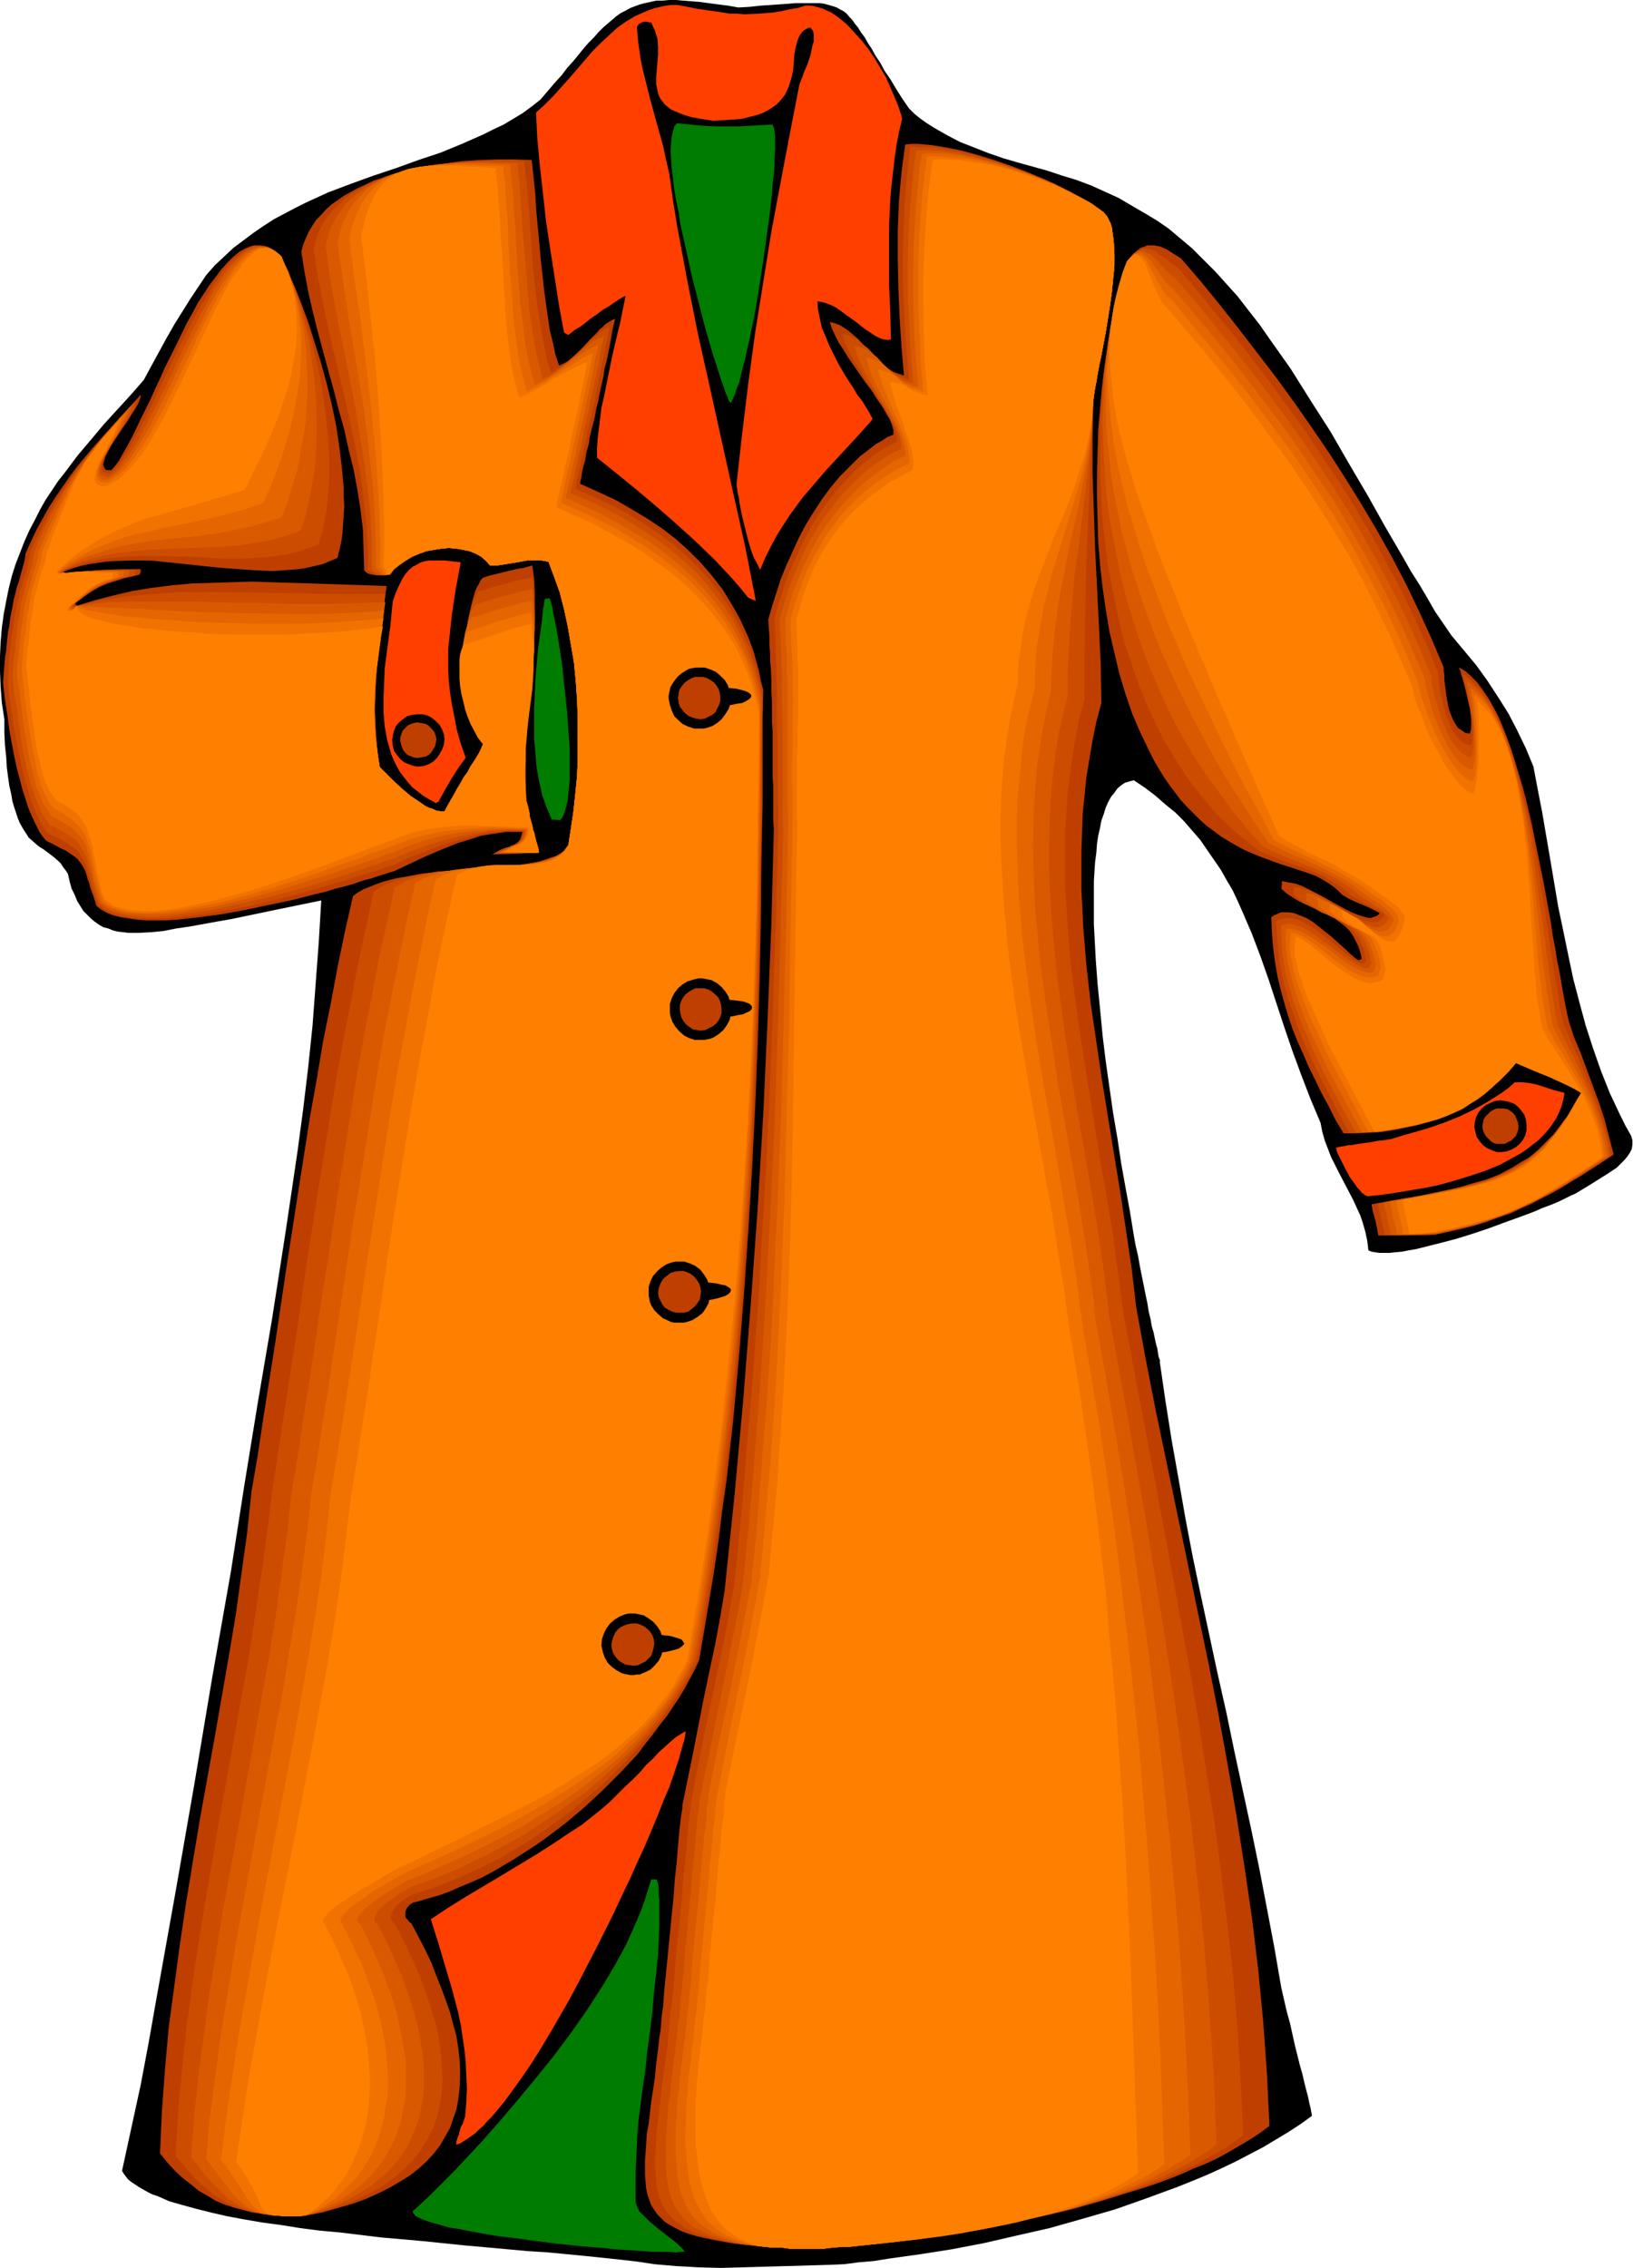 <svg xmlns="http://www.w3.org/2000/svg" fill-rule="evenodd" height="588.515" preserveAspectRatio="none" stroke-linecap="round" viewBox="0 0 2623 3642" width="423.762"><style>.brush1{fill:#000}.pen1{stroke:none}.brush2{fill:#bf3f00}.brush3{fill:#cc4c00}.brush4{fill:#d85900}.brush5{fill:#e56600}.brush6{fill:#f27200}.brush7{fill:#ff7f00}.brush8{fill:#007c00}.brush9{fill:#ff3f00}</style><path class="pen1 brush1" d="M7 1155v22l1 20 2 19 1 17 2 15 2 14 3 13 2 12 3 10 3 9 3 9 3 7 4 7 3 5 4 6 3 5 8 7 8 7 8 5 8 6 8 6 8 7 4 4 3 5 4 5 4 6 3 13 3 11 5 10 4 10 5 8 5 8 6 6 6 6 6 5 7 5 7 4 8 2 7 3 8 2 9 1 8 1h18l19-1 20-2 20-4 21-3 22-4 22-4 23-4 72-15 73-15-4 67-5 67-5 67-7 67-8 67-9 67-10 68-10 67-21 135-23 135-22 135-21 135-30 170-29 173-30 172-31 173-12 68-13 69-15 69-15 69 3 5 3 4 4 5 5 4 6 4 6 4 7 4 7 4 8 4 9 3 9 4 9 4 21 6 22 6 24 6 26 6 27 5 29 5 30 4 31 5 31 4 33 3 33 4 33 4 68 6 68 7 34 3 33 3 33 3 32 2 31 3 31 3 29 3 28 3 26 3 26 4 35 3 36 2 36 1 35-1 71-2 69-2 23-1 23-3 24-2 25-4 50-7 51-8 52-10 52-12 53-12 53-15 52-15 51-18 49-18 25-10 24-10 22-10 23-11 23-12 21-11 20-12 20-12 20-13 18-13v-3l-1-4-1-6-2-8-2-10-3-11-3-12-3-13-4-14-4-16-4-16-4-18-4-18-5-18-9-39-11-64-12-63-12-63-13-63-27-125-13-63-14-62-27-126-13-62-12-63-11-63-11-62-10-63-9-62v-4l-2-5-1-6-1-7-2-7-2-9-2-10-3-10-2-12-3-12-2-13-3-14-3-15-3-15-3-15-3-17-4-17-3-17-6-37-7-38-7-39-6-40-7-41-12-84-5-41-4-42-4-40-3-40-2-38-1-18v-70l1-16 1-15 2-15 1-14 2-13 3-13 2-11 4-11 3-10 4-9 5-9 5-6 5-7 6-5 6-4 7-2 7-2 18 12 17 13 16 14 16 13 14 14 13 15 13 15 11 16 11 16 11 16 9 16 10 17 8 17 8 18 15 35 14 37 13 37 25 76 13 38 14 38 15 39 16 38 3 15 4 14 5 13 5 13 12 24 24 46 5 11 6 13 4 12 4 14 3 14 2 16 5 2 6 1 7 1h16l9-1 11-1 10-2 12-2 12-3 24-6 27-7 26-8 27-9 27-10 25-9 24-9 11-5 11-4 10-4 9-4 8-4 8-4 7-3 5-3 15-9 16-10 16-10 15-10 6-6 6-6 5-6 4-6 3-6 1-7v-7l-2-7-9-16-9-18-8-17-8-17-14-35-13-37-12-37-10-37-10-38-8-38-8-39-8-38-13-77-13-76-7-36-7-37-12-29-14-29-14-27-17-27-17-26-18-25-20-24-20-24-13-19-13-19-12-21-13-22-14-22-13-23-14-24-14-24-28-50-30-51-30-52-32-50-32-51-17-24-17-24-16-23-18-23-17-22-18-20-18-20-19-19-18-18-19-16-19-16-19-13-20-12-19-11-22-13-22-10-22-10-24-9-23-7-24-8-47-13-24-7-23-8-23-9-23-9-21-11-21-12-11-7-10-7-10-8-9-9-11-16-10-16-9-15-9-13-7-13-8-12-6-11-6-9-5-9-6-8-5-8-5-6-4-6-5-5-4-5-5-4-6-3-5-3-6-2-7-2-7-2-7-1h-39l-12 1-14 1-14 1-16 1-18 2-18 1-17-3-16-2-15-2-15-2-13-1-13-1-11-1h-11l-11 1h-10l-9 2-9 2-8 2-8 3-8 3-7 4-8 4-7 5-7 6-7 6-7 6-8 8-7 8-8 8-8 9-8 10-9 11-10 11-9 12-11 12-11 13-12 14-14 11-15 11-15 9-15 9-17 8-16 8-34 15-34 14-36 12-36 13-36 12-36 13-37 14-35 16-18 9-17 9-17 9-17 11-16 11-16 12-16 12-15 14-15 14-14 16-26 39-25 40-12 21-12 22-12 22-13 24-20 23-21 23-22 24-21 25-22 26-21 28-11 14-10 15-10 15-9 16-8 16-9 17-8 18-7 18-7 18-6 19-5 20-4 20-4 21-3 22-2 23-1 23v24l1 25 2 26 4 26z"/><path class="pen1 brush2" d="m1364 3608 20-2 19-2 21-2 21-3 21-3 22-3 45-7 46-8 47-9 48-10 47-11 46-13 45-14 23-7 21-7 22-8 20-8 20-9 20-8 19-9 18-10 17-10 17-10 15-10 15-11-2-42-2-42-3-42-3-42-8-83-10-83-12-82-13-83-14-81-15-82-16-82-17-81-17-82-17-81-34-163-16-82-15-82-7-60-9-61-9-60-10-61-20-123-9-61-9-61-7-62-5-61-3-61v-60l1-30 1-30 3-30 3-30 5-30 5-30 6-29 8-30-1-64-3-63-3-61-3-60-2-60-2-60v-59l1-58 1-7 1-8 3-16 3-18 2-10 2-9 4-21 4-21 7-44 3-22 2-21 2-20v-19l-1-18-1-9-2-15-2-7-3-6-3-6-2-2-4-4-4-3-5-4-6-4-8-5-7-4-9-5-9-5-9-5-21-11-23-10-24-10-24-9-26-9-26-8-25-7-25-5-12-2-12-2-11-1-12-1h-10l-10 1-3 22-3 23-4 45-2 47v46l1 47 2 48 3 47 4 46-9-3-8-3-8-5-7-6-7-6-8-7-14-15-13-14-7-6-7-6-7-5-8-5-8-3-8-2 3 10 5 11 6 12 8 12 8 13 9 13 18 26 10 13 8 13 8 11 7 12 6 10 2 5 2 5 1 4 1 4v7l-10 4-9 6-9 5-9 7-17 13-16 16-16 16-15 18-14 19-13 20-13 21-11 21-10 22-10 22-9 22-7 22-7 22-6 21 1 15 1 14v13l1 12v12l1 10 1 20v19l1 17v32l1 15v75l1 12v55l1 15-4 153-6 152-7 153-9 152-11 152-12 153-14 153-16 155-7 42-8 43-18 85-17 87-18 88v5l-1 6-1 6-1 8-1 9-1 10-1 11-1 11-1 12-1 13-3 27-2 28-3 30-6 61-3 30-3 30-2 27-2 13-1 13-1 12-2 11-1 10-1 9-3 23-2 21-3 21-3 19-2 18-2 17-3 16-1 16-1 14-1 13v24l1 12 1 10 2 9 3 9 3 8 5 8 5 7 6 6 6 6 8 5 9 5 10 5 11 4 13 4 13 3 15 3 16 3 17 3 19 2 20 2 10 1 9 1h16l15 2h55l6-1 11-1 11-1h12z"/><path class="pen1 brush3" d="m1364 3608 19-2 20-2 40-5 42-6 43-6 43-8 45-8 44-9 43-11 43-11 42-12 40-14 20-7 19-7 18-8 18-8 18-8 16-9 16-9 16-9 14-10 14-10-4-84-5-84-7-84-9-83-10-83-11-83-13-82-13-83-14-82-15-82-30-164-31-164-31-164-8-61-8-61-10-61-11-62-20-125-10-63-9-62-8-63-5-62-2-31-2-31v-92l2-31 2-30 4-30 4-30 5-30 6-30 8-29v-64l1-62 1-60 2-60 5-117 5-116 1-7 1-8 3-16 3-18 2-10 2-9 4-21 4-21 7-44 3-22 2-21 2-20v-19l-1-18-1-9-2-15-2-7-3-6-3-6-2-2-4-4-4-3-5-4-6-4-7-4-7-5-8-4-9-5-9-5-20-10-22-10-23-9-24-9-25-9-25-7-25-7-24-5-12-2-12-2-11-1h-32l-3 23-2 22-4 46-2 47-1 47 1 47 2 48 3 47 4 47-8-3-8-3-8-5-7-4-12-12-12-12-11-12-7-5-6-5-6-5-7-4-7-2-8-2 3 10 4 11 6 11 6 12 8 12 7 13 17 24 7 12 8 12 6 12 6 10 5 10 3 9 1 4 1 4v7l-19 10-18 11-17 14-16 14-15 16-15 17-14 18-13 19-12 19-11 21-10 21-9 21-9 21-7 21-7 22-5 21 1 15v14l1 13v24l1 10v20l1 18v64l1 17v95l1 14v30l-4 153-5 152-6 152-8 151-9 152-11 152-7 76-6 77-7 77-8 77-8 43-8 43-18 85-18 87-17 88-1 4v6l-1 7-1 8-1 9-1 10-1 10-1 12-1 12-1 13-3 27-2 28-3 30-6 61-3 30-2 29-3 28-2 13-1 12-1 12-1 11-1 10-1 10-3 22-3 22-3 20-2 20-2 18-2 17-2 16-1 16-1 15-1 13v13l1 12 1 11 1 11 2 9 3 10 3 8 5 8 4 7 6 7 7 6 7 5 8 6 9 4 10 5 11 3 12 4 13 3 14 3 16 3 16 2 18 2 10 1 9 1h16l15 2h55l6-1 11-1 11-1h12z"/><path class="pen1 brush4" d="m1364 3608 38-4 40-5 40-5 41-6 41-7 41-7 40-9 41-9 39-10 38-12 37-12 18-6 17-7 17-7 32-15 15-8 15-8 14-9 14-9 12-9-3-84-5-84-6-84-7-84-9-83-9-84-11-83-11-83-12-83-13-83-27-165-29-165-30-164-7-61-9-61-10-63-11-63-11-63-11-64-10-63-9-65-8-63-3-32-3-32-2-32-2-31-1-32v-31l1-31 1-31 2-31 3-30 4-30 5-30 7-30 7-29v-32l1-32 2-30 2-31 3-30 2-29 8-59 7-57 7-58 6-57 2-29 1-29 1-7 1-8 3-16 3-18 2-10 2-9 4-21 4-21 7-44 3-22 2-21 2-20v-19l-1-18-1-9-2-15-2-7-3-6-3-6-2-2-3-4-5-3-5-4-5-4-7-4-7-4-8-5-8-4-9-5-19-9-21-10-23-9-23-8-24-8-24-7-24-6-24-5-23-3-11-1-11-1h-10l-10 1-4 22-2 23-4 46-3 47-1 47v48l2 47 3 47 4 47-8-2-8-3-6-4-6-4-11-9-10-10-9-10-10-8-6-4-6-3-7-2-8-2 3 10 4 11 5 10 5 12 13 23 14 24 7 11 6 11 6 11 5 10 4 10 2 8 2 8v3l-1 4-18 9-18 11-17 13-16 14-15 15-15 16-13 17-13 17-12 19-11 19-10 20-9 21-8 20-8 21-6 21-6 21 1 15 1 14v13l1 12v22l1 10v45l1 32v155l1 16-4 152-4 152-5 151-7 150-8 151-5 76-5 76-6 76-6 76-7 77-8 78-7 42-9 43-17 85-18 87-18 88-1 5v5l-1 7-1 8-1 9-1 10-1 10-1 12-1 12-1 12-3 27-2 29-3 30-6 61-2 30-3 29-3 28-1 13-1 12-2 12-1 11-1 11-1 9-3 23-3 21-2 21-2 19-3 18-1 18-1 16-1 16-1 15v26l1 13 1 11 2 11 2 10 3 9 3 9 4 8 5 7 5 7 6 6 6 6 8 6 8 4 9 5 10 4 11 3 11 4 13 3 13 3 14 2 15 2 10 1 9 1h16l15 2h55l6-1 11-1 11-1h12z"/><path class="pen1 brush5" d="m1364 3608 38-4 38-4 39-5 38-6 39-6 38-7 37-7 37-9 36-9 34-10 34-11 31-12 16-6 15-7 14-7 14-7 13-7 13-8 13-8 11-8-3-84-4-85-5-84-6-85-7-84-8-84-9-84-9-84-10-83-11-84-12-83-12-83-13-83-14-83-14-83-15-82-3-30-4-30-9-62-10-63-11-64-23-129-10-66-10-65-9-65-3-32-3-33-3-32-1-32-1-32-1-32 1-32 1-31 2-31 3-31 4-30 5-30 6-30 7-30 1-32 2-31 3-31 4-30 4-29 6-29 11-57 13-57 11-56 5-28 4-28 2-29 2-29 1-7 1-8 3-16 3-18 2-10 2-9 4-21 4-21 7-44 3-22 2-21 2-20v-19l-1-18-1-9-2-15-2-7-3-6-3-6-2-2-3-4-4-3-5-4-6-3-6-5-7-4-7-4-8-4-9-5-18-9-21-8-21-9-23-9-22-7-24-7-23-5-24-5-22-3-11-1h-21l-10 1-4 22-2 23-4 46-3 47-1 48v47l1 48 3 48 4 46-8-2-8-3-6-2-5-4-5-3-4-4-8-7-7-7-8-7-5-3-6-2-6-2-8-2 3 10 3 10 4 11 5 11 6 11 6 11 11 22 11 21 4 10 4 10 3 9 2 8 1 7v7l-19 9-17 11-17 13-16 13-15 14-14 15-13 16-13 17-12 17-10 18-10 19-9 19-8 20-8 20-6 21-6 21 1 15v14l1 13 1 12v32l1 10v206l1 15v15l-3 153-4 151-4 150-6 150-7 150-4 76-5 75-6 76-6 77-6 76-8 78-8 42-8 42-17 86-19 87-17 87v5l-1 6-1 7-1 8v9l-1 10-1 10-2 11-1 13-1 12-3 27-2 29-3 30-6 61-3 30-2 29-3 28-1 13-2 12-1 12-1 11-1 10-1 9-3 23-3 21-2 21-2 20-2 18-1 18-1 17-1 15v29l1 14 1 12 1 12 2 11 2 10 3 9 4 9 3 9 5 7 5 8 5 6 6 6 7 5 7 5 8 5 9 4 9 4 10 4 10 3 11 3 13 2 12 2 10 1 9 1h16l15 2h55l6-1 11-1 11-1h12z"/><path class="pen1 brush6" d="m1364 3608 75-8 37-4 36-6 36-5 35-6 34-7 33-8 32-8 31-8 30-10 29-11 26-11 26-13 12-6 12-7 11-7 11-8-3-84-3-85-4-85-5-85-6-85-6-84-7-85-7-84-9-85-9-84-10-84-10-84-12-83-12-83-14-83-14-82-4-30-4-31-9-63-11-63-11-65-11-65-12-67-11-66-10-67-9-66-4-33-3-33-3-33-2-33-1-32-1-32v-32l1-32 3-31 3-31 3-31 5-31 7-30 7-29v-16l1-16 2-31 5-30 5-30 7-29 7-28 17-56 17-55 8-28 8-27 6-28 5-29 4-28 2-29 1-7 1-8 3-16 3-18 2-10 2-9 4-21 4-21 7-44 3-22 2-21 2-20v-19l-1-18-1-9-2-15-2-7-3-6-3-6-2-2-3-4-4-3-5-3-5-4-6-4-7-4-7-4-16-8-18-9-19-8-21-9-21-7-23-7-22-6-23-6-23-4-22-2-21-2h-11l-10 1-3 22-3 23-4 46-3 47-1 48v48l2 48 2 48 4 47-8-3-7-2-6-2-4-2-4-3-4-2-5-5-5-5-3-2-4-2-4-3-5-1-6-2-8-2 3 10 3 10 8 21 9 21 9 20 8 20 4 10 3 8 2 9 1 8 1 7-1 7-18 9-18 11-17 11-15 12-15 13-14 14-13 15-12 16-12 16-10 18-10 17-9 19-8 19-7 20-7 21-5 20v15l1 14v13l1 12 1 11v49l1 16-1 31v49l-1 19v33l1 12v58l-3 151-2 151-4 150-4 149-3 74-3 75-4 75-4 75-5 76-6 76-7 77-7 77-16 85-17 86-9 43-9 44-17 87-1 5-1 6-1 7-1 8v9l-1 10-2 10-1 11-1 13-1 12-3 27-2 29-3 30-6 61-3 30-2 29-3 28-1 13-1 12-2 12-1 11-1 10-1 10-3 22-2 22-3 21-1 19-2 18-1 18v17l-1 16v15l1 14 1 14 1 12 2 12 1 11 3 11 3 10 3 9 4 8 4 8 5 8 5 7 5 6 6 5 7 6 6 4 7 5 8 4 9 3 8 3 9 3 10 3 10 2 10 1 9 1h16l15 2h55l6-1 11-1 11-1h12z"/><path class="pen1 brush7" d="m1364 3608 37-4 37-4 35-4 34-4 33-5 32-6 31-6 29-6 29-8 28-7 26-9 25-9 24-10 22-11 22-12 20-13-6-170-6-170-8-170-5-85-6-86-6-85-8-84-7-85-10-84-10-84-12-84-12-83-14-82-4-31-4-30-5-32-5-31-10-65-12-65-12-67-12-67-12-68-11-67-9-68-4-34-3-34-3-33-2-33-2-34-1-32v-33l1-32 2-32 3-32 4-30 5-31 6-30 7-30v-16l1-15 2-16 2-15 2-15 3-15 7-29 9-29 10-28 11-27 10-27 23-54 10-27 9-28 9-27 6-28 3-14 2-14 1-15 1-14 1-7 1-8 3-16 3-18 2-10 2-9 4-21 4-21 7-44 3-22 2-21 2-20v-19l-1-18-1-9-2-15-2-7-3-6-3-6-2-2-3-4-4-3-5-3-5-4-5-4-7-4-7-3-15-8-17-8-18-9-20-7-21-7-22-7-22-6-22-5-22-3-21-3-22-1h-10l-10 1-3 22-3 23-4 46-3 48-2 48v48l1 48 2 48 4 47-8-2-6-2-5-2-4-1-3-2-2-1-7-5-2-1-3-1-3-2-5-1-6-1-7-1 5 19 6 20 8 20 6 19 6 18 3 8 2 9 1 8 1 7v7l-1 7-18 9-18 10-16 11-16 12-14 12-14 13-13 14-12 15-11 15-11 16-9 17-9 18-7 18-7 19-6 21-6 20 1 15v14l1 13v23l1 11v84l-1 16v33l-1 19v86l1 16-2 76-1 76-2 150-2 149-3 149-2 74-3 75-3 74-4 75-5 76-5 76-7 76-7 77-16 85-17 86-18 87-18 88-1 4v6l-1 7-1 8v9l-1 10-2 10-1 12-1 12-1 12-3 27-2 29-3 30-6 61-3 30-2 29-3 27-1 13-1 13-2 12-1 10-1 11-1 9-3 23-2 21-2 21-2 20-1 18-1 18v49l1 14 2 14 1 13 2 12 2 12 3 10 3 10 3 10 4 9 3 8 4 7 5 7 5 7 5 6 5 5 6 5 6 4 13 8 14 6 15 5 10 1 9 1h16l15 2h55l6-1 11-1 11-1h12z"/><path class="pen1 brush8" d="m1100 3616-3-4-4-4-5-5-5-4-13-10-14-11-13-11-6-6-5-5-5-5-3-6-2-5-1-5v-47l1-22 1-22 1-21 2-21 5-40 6-41 2-22 3-22 3-23 3-25 2-25 3-28 1-8 1-10 2-21 1-22 1-22v-42l-1-9v-9l-1-8-2-7h-9l-5 16-5 16-6 17-7 17-8 18-8 18-9 17-10 18-11 19-11 18-24 37-26 37-27 36-29 36-29 35-29 34-29 33-29 31-14 15-14 14-14 14-13 13-13 12-13 12v2l1 1 3 4 5 3 7 3 8 3 10 3 11 3 13 4 14 2 15 3 16 3 17 3 18 3 18 2 37 5 39 5 38 4 37 3 18 2 16 1 17 1 15 1 14 1h25l10 1 9-1h6z"/><path class="pen1 brush2" d="m490 3558 27-5 25-7 24-7 22-8 20-9 18-9 17-10 16-10 14-11 13-12 11-12 10-13 8-14 8-14 5-15 5-14 3-16 2-16 1-17v-16l-1-18-2-17-3-19-5-18-5-19-7-20-7-19-8-20-8-21-10-21-11-21-11-21-4-3-2-3-3-3-1-2v-6l1-5 3-5 4-4 5-3 5-1 17-5 18-5 17-6 18-8 17-7 18-8 17-9 17-10 17-10 17-11 17-11 16-11 33-25 31-26 30-28 28-28 27-29 12-16 12-15 11-15 12-15 10-15 10-15 9-15 8-15 8-15 7-15 8-47 8-48 8-48 7-48 6-49 7-49 11-99 9-100 8-100 7-101 6-100 5-100 4-100 3-99 2-97 1-96 2-95v-137l1-45-4-15-3-16-4-14-4-15-5-14-5-13-6-13-6-13-7-13-7-12-14-23-17-22-18-21-19-19-21-19-22-17-24-16-25-15-26-15-28-13-29-13v-3l1-4 1-5 1-7 2-9 3-10 1-7 1-6 2-7 2-7 1-9 2-8 2-9 3-10 2-10 2-11 3-11 2-12 3-13 3-13 2-14 4-15 3-15 3-16 3-17 4-17-5 2-5 3-5 3-5 5-5 4-5 6-11 11-11 12-11 11-7 6-6 5-7 4-7 3-6-18-4-19-5-20-3-21-3-21-3-22-5-45-2-22-2-22-4-43-1-21-2-19-2-19-2-18-27-1h-29l-29 1-29 2-29 4-29 5-29 6-27 8-13 4-13 4-12 6-13 6-11 6-11 6-10 7-10 7-9 8-8 9-8 8-6 9-6 10-5 11-4 10-3 11 5 32 6 32 7 31 8 32 17 63 9 32 8 32 9 32 7 32 8 32 6 32 5 32 4 33 1 33 1 32 4 4 5 2 5 1 6 1h11l10-1 7-9 9-7 10-7 10-6 12-5 11-4 12-2 12-2 12-1 12 1 11 2 10 2 10 4 9 5 8 7 6 7h12l13-2 12-2 12-2 11-2h23l11 2 9 24 9 25 7 27 6 28 5 29 5 29 3 31 2 30 1 31v61l-1 29-3 30-3 28-4 27-4 26-4 5-4 5-6 4-6 4-8 2-8 3-9 3-10 2-11 2-11 2-12 1-12 1-26 3-27 2-55 4-27 3-26 5-13 2-12 3-11 3-11 4-10 4-10 4-9 5-8 6-13 57-12 58-11 59-12 59-10 60-11 61-19 121-19 122-18 121-19 120-9 60-10 58-7 66-9 65-9 65-11 66-23 132-24 133-11 66-11 67-10 67-9 67-9 67-6 67-5 68-3 67 12 15 12 13 13 12 13 10 12 10 14 8 13 8 14 6 15 5 15 4 15 4 16 2 16 2 17 1 18 1 18-1z"/><path class="pen1 brush3" d="m490 3558 23-5 22-7 21-7 19-8 18-9 17-9 15-10 14-11 12-11 12-12 10-12 8-13 8-13 7-14 5-15 4-15 3-15 2-16 1-17-1-17-1-17-2-18-3-18-4-19-6-19-6-19-7-20-7-20-9-20-10-21-10-21-11-21-4-3-2-3-1-4 1-3 1-4 2-4 3-4 3-4 8-7 9-6 4-2 3-2 4-2h2l18-6 18-6 18-7 17-7 18-8 17-8 18-9 17-9 34-20 33-22 32-23 31-25 29-25 28-27 13-14 25-28 12-14 11-14 11-15 10-14 10-15 9-15 9-15 7-14 7-15 9-47 7-47 8-48 7-49 13-97 11-99 9-99 9-99 7-100 6-100 5-100 4-99 3-98 3-97 1-96 2-94v-92l1-45v-45l-3-15-4-16-4-15-5-14-4-14-6-13-6-13-6-13-7-13-6-12-8-11-8-12-17-22-18-20-20-20-21-18-23-17-24-16-26-16-26-14-28-13-29-13v-3l1-3v-6l2-6 2-8 2-10 2-13 2-6 1-8 2-7 4-17 2-10 2-10 3-10 2-11 3-12 2-13 3-13 3-14 3-14 3-16 3-16 4-16 3-18-5 2-5 3-5 3-5 5-11 9-11 11-12 11-13 12-13 9-7 4-7 4-6-18-4-20-4-20-4-22-3-22-3-22-5-46-3-46-2-22-1-22-2-21-2-20-2-20-2-18-27-1h-27l-27 1-28 2-27 3-26 4-25 5-25 7-12 4-11 5-11 5-11 5-10 6-10 6-9 6-8 8-8 7-7 8-7 8-6 9-5 10-5 10-3 11-3 11 4 32 6 31 6 32 7 32 15 64 15 64 14 65 6 32 5 33 4 33 3 32 2 33v33l4 3 5 3 4 2h4l9 1 9-1 7-9 9-7 10-7 10-6 12-5 11-4 12-2 12-2 12-1 12 1 11 2 10 2 10 4 9 5 8 7 6 7h12l13-2 12-2 12-2 11-2h23l11 2 9 24 9 25 7 27 6 28 5 29 5 29 3 31 2 30 1 31v61l-1 29-3 30-3 28-4 27-4 26-4 5-4 5-5 4-6 3-7 3-7 3-8 2-9 3-10 1-10 2-22 2-23 3-24 1-24 2-25 2-24 2-24 4-22 4-10 3-10 3-10 4-9 4-8 5-8 5-12 57-13 59-11 59-12 60-11 60-10 61-20 123-19 123-18 123-19 121-9 60-9 59-8 65-9 65-10 66-10 66-12 66-12 66-12 67-12 66-23 134-11 67-10 68-9 67-7 67-6 67-4 68 12 14 11 13 11 12 11 10 11 9 11 8 12 7 11 6 12 5 13 4 13 3 14 3 15 2h16l17 1 18-1z"/><path class="pen1 brush4" d="m490 3558 20-6 19-6 18-8 16-8 16-9 14-9 13-10 12-10 11-11 10-12 9-12 8-13 6-14 6-14 5-14 3-15 3-16 2-16v-33l-1-17-3-18-3-18-4-19-5-19-6-19-7-20-7-20-9-20-9-21-10-21-11-21-2-1-2-2-1-4 1-4 2-4 3-5 5-5 5-5 6-5 13-9 6-5 6-3 6-3 5-3 4-2 3-1 36-13 36-15 35-17 35-18 34-19 32-21 32-22 31-22 28-24 28-25 13-13 12-13 12-13 12-14 11-13 11-14 10-14 9-14 9-14 9-15 7-14 7-15 9-47 7-47 8-48 7-48 13-97 11-99 11-98 8-99 7-100 7-99 5-98 4-99 4-97 2-96 2-96 2-93v-92l1-45v-45l-3-16-4-15-4-15-5-14-5-14-5-13-6-13-7-13-6-13-15-24-9-11-17-22-19-21-21-19-22-19-23-17-25-16-26-16-26-14-29-14-29-12v-3l1-3 1-5 1-6 1-4 1-4 2-9 2-12 2-6 1-7 2-7 2-8 2-9 2-9 1-9 3-11 2-11 3-11 2-13 3-12 3-14 3-14 3-15 3-16 3-17 4-17-5 2-5 2-5 3-6 4-11 9-12 10-13 11-12 10-14 10-8 4-7 3-5-18-5-20-4-21-3-21-4-23-2-23-4-48-4-47-2-23-1-22-2-22-1-21-2-19-2-18-26-1-27-1-26 1-25 1-25 2-24 4-23 5-21 6-11 4-10 4-9 5-9 5-9 5-8 6-8 6-8 7-7 7-6 8-6 8-5 9-5 9-4 10-3 11-3 11 4 32 5 32 12 64 13 64 13 65 11 66 5 32 4 33 4 33 2 33 1 33v33l4 4 4 2 3 2 3 1h15l7-9 9-7 10-7 10-6 12-5 11-4 12-2 12-2 12-1 12 1 11 2 10 2 10 4 9 5 8 7 6 7h12l13-2 12-2 12-2 11-2h23l11 2 9 24 9 25 7 27 6 28 5 29 5 29 3 31 2 30 1 31v61l-1 29-3 30-3 28-4 27-4 26-4 5-3 5-5 4-5 3-7 3-7 3-7 2-8 2-8 2-9 2-19 2-21 1-21 2-21 1-22 1-22 3-21 2-19 4-10 3-9 3-9 3-8 4-7 4-7 4-13 58-13 59-11 59-12 60-11 61-10 62-20 124-19 125-10 62-9 62-9 61-10 61-9 60-10 59-7 65-9 66-9 65-11 67-12 66-12 67-24 134-25 134-11 67-11 67-9 67-9 67-7 67-5 67 11 14 10 13 10 12 10 10 9 9 9 8 9 6 10 7 9 4 11 4 11 3 12 2 14 2h14l16 1 18-1z"/><path class="pen1 brush5" d="m490 3558 17-6 15-7 15-7 14-8 13-9 12-9 12-10 10-11 9-11 9-12 7-12 7-13 6-13 5-14 4-15 3-15 3-15 1-16v-33l-1-18-3-17-3-18-4-19-4-19-6-19-7-20-7-20-9-20-9-21-10-21-11-21-2-1-1-2-1-2v-2l1-3 1-2 4-5 5-6 7-6 8-6 8-6 18-12 9-5 8-5 7-4 7-3 5-2 2-1h1l37-16 36-16 36-17 35-18 33-18 32-20 32-20 30-21 28-22 27-23 13-12 12-12 12-13 11-12 11-13 10-13 10-14 10-13 8-14 9-14 7-14 7-15 9-47 8-47 14-96 13-97 12-98 10-97 9-99 7-98 7-98 6-99 4-97 3-97 3-96 2-94 2-94 1-91v-90l-3-15-3-16-5-14-4-15-6-14-6-13-6-14-6-12-7-13-8-12-8-12-8-11-9-11-9-11-20-21-21-19-23-19-23-17-26-16-26-15-27-15-29-13-29-13v-2l1-4 1-4 1-6 2-8 2-8 2-11 1-6 2-7 2-7 2-8 1-8 2-9 2-9 2-10 3-11 2-11 3-12 2-13 3-13 3-14 3-15 3-16 3-17 4-17-5 2-5 2-6 3-5 4-13 8-12 9-13 10-14 10-14 9-15 7-5-18-5-20-4-21-3-22-3-24-3-24-4-48-3-49-1-24-2-23-1-22-2-21-2-20-2-18-26-1-25-1h-25l-23 1-22 2-22 3-20 4-19 6-9 3-8 4-8 4-8 4-7 5-8 6-6 6-6 7-6 6-6 8-5 8-4 9-5 9-3 10-3 11-3 11 9 63 10 65 11 65 11 66 9 66 3 33 4 33 2 33 2 33 1 33v33l4 4 3 3 2 2 1 1 2 1h10l7-9 9-7 10-7 10-6 12-5 11-4 12-2 12-2 12-1 12 1 11 2 10 2 10 4 9 5 8 7 6 7h12l13-2 12-2 12-2 11-2h23l11 2 9 24 9 25 7 27 6 28 5 29 5 29 3 31 2 30 1 31v61l-1 29-3 30-3 28-4 27-4 26-3 5-4 5-4 4-5 3-6 3-6 3-6 2-7 2-16 3-16 2-18 1-17 1-19 2h-19l-19 2-18 2-18 3-16 5-8 3-7 2-7 4-7 4-13 58-12 59-12 60-12 60-11 62-10 63-20 126-11 63-9 63-19 125-9 62-10 61-9 60-10 59-7 65-9 66-10 66-11 66-11 67-13 67-25 134-25 135-12 67-11 67-11 67-9 67-9 67-6 67 11 14 9 13 9 11 8 10 7 9 7 8 7 6 7 6 8 4 8 4 9 3 11 1 12 2 13 1h24l9-1z"/><path class="pen1 brush6" d="m490 3558 13-6 13-7 11-7 12-8 10-9 10-10 10-10 8-10 8-12 7-11 7-13 5-12 5-14 4-14 4-14 2-15 3-16 1-16v-16l-1-17-1-17-2-18-3-18-4-18-5-19-5-19-7-20-7-20-8-20-10-21-10-21-11-21-1-1-1-2v-5l2-2 1-3 3-3 3-3 7-7 9-7 11-7 10-8 23-14 11-6 10-6 9-5 4-2 4-2 3-1 3-2 2-1h1l38-17 37-17 35-17 35-17 33-18 33-19 31-19 29-19 28-20 27-21 12-11 12-12 12-11 11-12 11-12 10-12 10-13 9-13 9-14 8-13 7-14 7-15 17-94 14-96 14-96 11-97 11-98 9-97 8-98 6-98 6-97 5-97 4-96 3-96 2-94 1-93 2-91v-90l-3-16-4-15-4-15-5-14-5-14-6-13-6-13-7-13-8-13-7-12-8-11-9-12-9-11-10-11-20-21-22-19-23-18-24-17-26-16-26-16-28-14-28-13-30-13v-6l1-4 1-5 2-7 1-8 2-10 3-13 2-7 2-7 1-8 2-8 2-10 2-9 3-11 2-11 3-12 2-13 3-13 3-14 3-15 4-16 3-16 3-17-5 1-5 3-6 3-6 3-6 4-6 4-14 9-28 18-15 8-15 8-5-19-5-20-4-22-3-23-3-23-2-25-4-50-3-50-1-25-1-23-2-23-1-21-2-20-2-18-26-1-24-1-23-1-22 1-20 1-18 2-18 3-16 6-7 2-7 4-7 4-7 4-12 10-5 6-5 6-5 6-5 8-4 8-4 8-3 9-4 10-3 10-2 12 8 63 10 66 8 65 8 67 7 66 5 67 2 33 1 34 1 32-1 33 4 4 2 4 1 2 1 2v1h8l7-9 9-7 10-7 10-6 12-5 11-4 12-2 12-2 12-1 12 1 11 2 10 2 10 4 9 5 8 7 6 7h12l13-2 12-2 12-2 11-2h23l11 2 9 24 9 25 7 27 6 28 5 29 5 29 3 31 2 30 1 31v61l-1 29-3 30-3 28-4 27-4 26-3 5-4 5-4 4-4 3-5 3-5 3-12 4-13 2-14 3-14 1h-16l-32 1-15 1-16 2-15 2-15 4-13 5-7 4-6 3-13 58-12 59-12 60-11 61-12 62-11 63-20 128-10 64-10 63-19 127-10 62-9 61-10 61-10 59-7 65-8 66-10 66-11 67-12 67-12 67-52 270-12 68-12 67-12 67-10 67-10 66-8 66 6 7 5 7 5 7 4 6 7 11 7 10 5 9 5 7 5 7 5 5 5 4 6 4 7 2 9 2 10 1 6 1h29l9-1z"/><path class="pen1 brush7" d="m490 3558 10-6 9-7 9-8 9-8 8-9 7-9 8-10 7-11 6-11 6-12 5-12 5-13 4-14 4-13 5-30 1-15 1-16v-16l-1-17-1-17-2-18-3-18-4-18-4-19-6-19-6-20-7-20-9-20-9-21-10-21-11-21-1-1-1-2v-3l1-2 2-3 3-3 3-4 4-3 4-4 5-4 12-8 12-8 14-9 28-16 13-8 12-7 11-6 5-2 4-2 4-2 2-1 3-1h1l38-19 38-18 35-18 35-17 33-17 33-17 30-18 29-18 28-18 26-20 12-10 12-10 12-11 10-10 11-12 10-12 9-12 10-12 8-13 8-14 8-14 7-14 16-94 15-96 13-96 12-96 10-97 10-97 8-97 7-97 6-97 5-96 4-96 3-94 3-94 1-92 1-92 1-89-3-16-4-15-4-14-5-15-6-14-6-13-6-14-7-12-8-13-8-12-9-12-9-11-9-11-10-11-21-21-22-19-24-18-25-18-26-16-27-15-28-15-28-13-30-13v-2l1-3v-4l1-5 2-6 1-8 3-10 1-5 1-6 2-7 1-7 2-8 2-8 2-9 2-9 2-11 2-10 3-12 3-12 2-13 4-14 2-15 4-16 3-16 3-17-5 1-5 3-6 2-6 3-13 7-15 8-14 9-15 9-15 8-15 7-3-9-2-10-5-20-4-22-3-23-3-25-2-25-3-52-3-51-2-25-1-24-2-23-1-22-2-20-1-9-1-9-13-1-12-1h-12l-12-1-21-1h-37l-16 2-15 3-13 4-6 3-6 2-5 4-5 4-5 4-5 5-4 6-4 5-4 7-3 7-4 8-3 8-3 9-3 10-2 10-3 11 8 65 7 65 7 66 6 68 4 67 3 67 2 67v34l-1 33 2 2 1 2 2 3v6h5l7-9 9-7 10-7 10-6 12-5 11-4 12-2 12-2 12-1 12 1 11 2 10 2 10 4 9 5 8 7 6 7h12l13-2 12-2 12-2 11-2h23l11 2 9 24 9 25 7 27 6 28 5 29 5 29 3 31 2 30 1 31v61l-1 29-3 30-3 28-4 27-4 26-3 5-3 5-4 4-4 3-4 3-5 3-9 4-11 2-11 2h-12l-12 1h-39l-14 1-13 2-12 3-12 4-11 6-13 57-13 60-12 61-11 62-12 62-11 64-21 129-20 129-9 64-10 64-9 63-10 62-9 60-10 59-8 66-8 66-10 66-11 67-12 67-13 68-26 135-27 136-26 134-12 68-12 66-10 66-10 66 6 7 5 7 4 7 4 6 3 6 3 5 5 10 4 8 3 7 1 3 1 3 3 5 3 4 4 4 5 2 7 2h8l5 1h28l9-1z"/><path class="pen1 brush9" d="m1101 2780-8 5-8 5-8 7-9 8-10 9-9 10-11 10-10 12-11 11-13 12-12 12-13 13-14 12-15 12-15 12-17 11-27 18-28 18-58 35-57 34-29 18-27 18 12 38 11 37 11 37 10 38 4 19 3 20 3 20 2 20 1 21 1 22-1 22-2 23-2 6-2 6-3 5-1 4-1 4-1 4-2 5-1 3-1 3v5l6-2 5-3 6-4 6-4 7-5 6-6 7-6 6-7 7-7 7-8 14-17 14-19 15-21 15-22 15-24 15-25 15-26 15-26 15-28 29-56 28-56 13-28 13-27 12-27 12-26 11-26 10-24 9-23 9-21 7-20 3-9 3-9 3-9 2-8 2-7 2-7 2-6 1-5 1-5v-5z"/><path class="pen1 brush2" d="m2304 1983 23-5 22-5 20-5 19-6 19-7 18-6 17-8 16-7 17-9 16-8 16-9 16-10 17-10 17-11 17-11 18-12-7-27-7-27-9-28-10-27-20-54-11-26-8-25-3-13-3-15-3-16-3-17-3-18-4-19-3-20-4-20-3-21-4-22-8-44-9-44-9-45-10-43-6-22-6-20-6-20-6-19-7-19-7-18-7-16-8-15-8-14-9-13-8-11-10-10-9-8-10-6v2l2 4 1 5 2 6 2 7 2 8 4 17 4 17 1 8 1 8v14l-1 6-1 4-7-1-6-4-6-4-4-6-4-7-3-7-3-8-2-8-3-17-2-16-1-8v-8l-1-6v-6l-19-45-20-44-21-44-23-44-24-43-25-42-26-42-27-42-28-41-28-40-29-40-30-39-30-39-30-38-31-38-31-36-11-7-11-7-11-5-5-1-5-1h-11l-5 2-6 2-5 4-6 5-5 6-6 7-7 24-7 26-6 27-6 30-5 30-5 32-4 33-3 33-3 35-1 35-1 36v36l1 37 1 36 3 37 4 36 5 35 6 36 8 34 8 34 10 33 11 32 13 30 14 29 7 14 8 14 8 13 9 13 9 12 9 12 10 11 10 10 11 11 11 10 11 8 12 9 13 8 12 7 13 7 14 6 12 5 11 4 11 4 11 4 19 6 9 3 9 3 17 6 8 4 7 4 8 5 7 5 7 6 7 7 12 7 11 5 10 4 9 4 6 3 6 3 4 2 2 1-2 3-3 2-3 1-3 1-3 1h-4l-8-2-9-3-10-4-10-5-11-6-23-13-23-12-12-6-11-4-12-2-10-2v6l-1 6 9 8 9 6 10 6 10 5 10 4 9 5 20 9 9 5 8 6 8 6 8 8 6 9 5 10 3 6 2 6 2 7 1 7-2 1-3 1-6-4-7-6-7-7-8-7-9-8-9-8-19-15-9-7-10-6-10-4-10-4-9-1h-10l-4 1-4 2-5 2-4 3 1 25 2 24 3 23 4 23 5 21 6 22 6 20 7 21 8 20 9 20 9 21 10 20 10 21 12 22 11 22 13 22h20l20-1 20-1 19-3 20-4 19-4 18-6 18-7 18-7 17-9 16-9 16-10 15-12 15-12 13-14 13-14 28 12 27 11 13 6 13 6 12 6 12 7-8 13-7 12-7 12-8 10-7 10-8 10-8 8-8 8-8 8-8 7-9 7-9 5-18 11-19 10-20 8-22 6-23 7-24 5-27 6-28 5-29 5-16 3-16 3 1 5 1 6 4 14 3 14 1 6 1 5h45l45-1z"/><path class="pen1 brush3" d="m2306 1982 22-5 22-5 20-5 19-6 18-7 17-6 17-7 16-8 16-8 15-8 16-9 16-9 16-10 16-11 18-11 18-12-3-14-3-14-8-27-9-27-10-28-12-27-5-13-6-13-11-25-10-24-3-14-3-15-2-16-3-16-3-18-3-19-3-19-3-20-6-41-7-43-7-44-8-44-10-42-5-21-5-20-5-20-6-19-6-18-7-17-7-16-7-16-7-14-9-12-8-12-9-9-9-8-11-7 1 2 1 4 1 6 2 6 2 8 1 8 4 19 3 18 1 9v9l1 8-1 7-1 6-2 4-7-2-6-3-6-6-5-6-5-7-4-9-4-9-3-9-5-19-4-19-1-9-2-8v-7l-1-6-18-44-20-44-21-44-23-42-23-43-25-42-25-41-27-40-27-41-28-39-28-39-30-39-29-38-31-37-30-37-31-37-11-8-10-8-11-7-4-4-5-2-5-2-5-1h-5l-5 2-5 2-6 4-5 6-6 7-7 23-7 24-6 26-5 27-5 28-4 29-4 30-2 31-2 32-1 32v66l2 34 2 34 4 34 4 34 6 33 7 34 7 33 9 34 11 32 11 32 13 31 14 31 15 29 17 28 18 28 20 26 21 25 11 12 12 11 11 11 13 11 13 10 13 10 12 6 11 4 12 5 10 4 20 7 19 7 17 7 16 9 8 5 8 5 7 6 8 7 6 4 7 3 5 4 6 3 4 2 5 3 7 4 6 3 4 3 3 2 1 2-2 3-2 3-3 2-3 2-3 1h-4l-7-1-8-2-9-3-9-5-10-6-10-6-11-6-21-13-11-5-11-5-10-3-11-2v13l8 7 9 6 10 6 9 4 8 5 9 3 18 8 8 5 7 5 7 6 6 7 6 8 5 11 2 5 2 6 1 7 2 7-3 3-1 1-2 1-6-2-8-4-7-6-8-6-9-7-9-8-19-15-9-7-10-6-9-5-10-5-9-2-9-1-9 2-4 1-4 3 1 21 2 22 2 21 4 22 5 20 6 21 7 20 7 21 8 20 9 21 10 21 10 21 11 21 11 22 12 23 12 22h20l20-1 19-2 19-3 19-4 18-4 17-6 18-6 16-8 16-8 16-9 15-10 15-11 14-12 13-14 13-14 28 12 27 11 13 6 13 6 12 6 12 7-8 13-7 12-7 12-7 10-8 10-7 10-8 8-7 8-8 8-8 7-8 6-8 6-18 11-18 9-19 8-21 7-22 5-24 6-25 5-28 6-14 2-15 3-16 3-16 3 1 4 1 6 2 7 1 8 4 14 1 6 1 5h62l20-1z"/><path class="pen1 brush4" d="m2308 1981 22-5 21-5 20-5 19-6 17-6 17-7 16-7 16-7 16-8 15-8 15-8 32-20 16-10 17-12 18-11-2-14-3-14-4-14-4-14-10-27-12-27-12-27-12-25-13-25-11-24-3-14-2-14-3-16-2-17-3-17-2-18-3-19-2-20-6-40-6-42-6-43-6-43-8-41-5-21-4-19-5-20-5-18-6-18-6-17-6-16-7-15-7-14-8-13-8-11-8-10-10-9-9-7v2l1 5 1 6 1 7 2 8 1 9 3 20 2 20v28l-1 8-1 6-2 4h-4l-3-2-7-4-6-6-6-7-6-8-5-10-4-10-5-10-7-22-3-11-3-10-2-9-2-9-1-7v-6l-19-45-19-43-21-43-22-42-23-42-24-41-25-40-26-40-26-39-28-39-28-38-29-38-29-37-30-37-30-37-31-36-6-4-5-5-10-10-9-10-5-5-4-4-5-3-4-2-5-2h-5l-5 2-5 3-5 5-3 3-3 4-7 22-6 23-6 23-5 25-4 26-4 26-3 27-2 28-1 29-1 29 1 30 1 31 2 31 3 31 4 31 6 32 6 32 7 32 8 33 10 32 10 32 12 32 13 32 14 32 15 32 17 31 18 31 20 30 21 29 22 30 23 28 25 28 13 6 11 5 11 5 11 4 10 4 10 4 19 8 18 8 17 9 8 5 9 6 8 6 8 7 7 5 7 4 5 3 5 4 5 3 4 2 3 3 3 2 4 4 3 3 2 2 1 2-2 4-2 3-3 3-2 2-3 1-3 1-4 1h-3l-7-2-9-3-8-4-9-5-18-12-20-12-10-6-10-5-10-4-10-2v12l8 7 9 6 8 6 9 4 4 2 4 2 8 3 15 7 6 4 7 5 6 5 5 7 5 8 4 10 2 5 2 6 1 7 2 7-1 1-1 3-2 2-2 2-7-1-7-3-8-4-9-6-9-6-9-7-9-7-10-7-19-14-9-6-9-5-9-3-9-2-4-1-4 1-4 1-4 1v19l1 19 3 20 3 19 5 20 6 20 7 21 8 20 9 21 9 21 10 22 11 22 11 21 12 23 25 45 19-1 20-1 18-3 19-3 17-4 17-4 17-5 17-7 15-7 15-8 15-9 15-10 14-11 13-12 14-13 12-14 28 12 27 11 13 6 13 6 12 6 12 7-8 13-7 12-7 12-7 10-7 10-7 9-8 9-7 8-15 14-15 13-17 10-17 9-18 8-20 7-22 5-23 6-25 5-13 2-13 3-15 3-15 2-15 3-16 3v4l2 7 2 7 1 8 4 15 1 6 1 5h16l20-1h20l9-1h9z"/><path class="pen1 brush5" d="m2309 1979 23-5 21-5 19-5 19-6 17-5 16-6 16-7 30-14 29-17 16-9 15-9 16-11 17-11 18-12-2-14-3-14-3-14-5-14-5-14-5-14-12-27-14-26-13-25-13-24-6-12-6-11-2-14-3-14-2-16-3-16-2-17-3-18-2-19-2-19-4-40-5-41-5-42-6-41-6-41-4-20-4-19-4-19-5-19-5-17-5-17-6-16-6-15-7-13-7-13-8-12-8-10-9-9-10-7 1 1v2l1 4v6l2 8 1 9 1 10 1 21 2 23v20l-1 9-1 8-2 6-1 5-4-1-4-2-7-4-7-7-6-7-7-10-6-10-6-12-5-11-10-24-4-12-3-11-3-11-2-9-2-8v-6l-19-44-19-43-21-43-21-41-23-41-23-40-24-40-26-38-26-39-26-37-28-37-29-38-28-36-30-37-30-36-31-36-6-5-5-5-9-12-9-13-8-12-4-4-4-4-5-3-4-1-5 1h-2l-3 2-2 2-3 2-3 4-3 3-7 21-6 21-5 22-5 22-4 23-3 24-2 25-2 25v52l1 27 2 28 3 27 3 29 5 29 6 30 6 30 8 30 9 32 10 31 11 32 12 32 13 33 15 33 15 33 17 34 18 34 19 35 20 35 22 34 23 36 24 35 13 6 11 6 11 5 11 5 11 4 10 5 19 9 18 9 18 10 17 11 9 7 9 7 7 5 7 4 6 4 5 4 4 3 3 3 3 3 2 2 3 4 2 3 1 3 1 2-2 4-2 4-3 3-2 3-3 2-2 1-3 1h-4l-6-1-7-2-7-4-8-4-8-6-18-12-18-12-10-5-10-4-10-4 1 7v6l9 7 8 6 8 5 7 4 8 4 6 3 7 3 6 3 6 3 5 4 5 5 4 7 4 7 4 10 2 5 1 6 1 6 2 7-1 3-2 6-1 1-1 1-3 1h-4l-8-2-8-3-9-5-9-5-10-7-18-14-19-14-10-6-9-6-8-4-9-3-8-2-4 1h-3l-1 16 1 17 2 18 4 18 5 19 6 20 7 20 8 21 9 21 10 21 11 23 11 22 24 45 25 46 19-2 19-2 18-2 18-4 17-4 16-4 16-5 15-6 15-7 15-8 14-9 13-9 14-11 13-12 13-13 12-14 28 12 27 11 13 6 13 6 12 6 12 7-8 13-7 12-7 12-6 10-7 10-7 9-7 9-7 8-7 7-8 7-7 6-7 6-16 11-16 9-18 7-19 7-20 6-22 5-12 2-13 3-12 2-14 3-14 2-15 3-15 3-16 2v5l2 6 1 8 4 16 2 7 1 6 1 5h31l18-1 9-1 7-1z"/><path class="pen1 brush6" d="m2310 1978 23-4 21-5 19-5 18-6 17-5 16-6 15-7 15-7 14-7 14-8 15-8 14-9 15-10 16-10 17-11 17-12-1-15-2-14-4-14-4-14-5-14-6-14-13-26-14-26-15-25-14-23-6-12-6-11-3-14-2-14-3-15-2-16-2-17-2-18-2-18-1-19-4-39-3-40-4-40-4-41-6-40-3-19-3-19-4-19-4-18-4-17-5-16-5-16-6-15-6-14-7-13-7-12-8-10-9-9-9-8v8l1 7 1 8v9l1 11 1 23v45l-1 10-1 8-2 7-1 2-1 2h-4l-4-2-3-2-4-3-8-7-7-9-7-10-7-11-7-13-7-13-11-26-5-13-4-12-4-11-3-10-1-5-1-3-1-4v-3l-18-44-19-43-20-42-22-41-21-39-23-40-24-38-25-38-25-37-27-37-27-36-27-36-29-36-29-36-30-36-30-37-6-4-5-6-5-7-4-7-4-8-4-7-8-15-3-7-4-5-4-4-5-2-4-1h-2l-3 1-3 2-2 2-3 4-3 3-7 19-6 20-5 20-4 20-3 21-3 21-1 22-2 22v23l1 23 2 24 3 25 3 25 4 26 6 27 6 27 7 28 9 29 9 30 10 31 12 32 12 32 13 34 15 34 15 36 17 36 18 37 18 39 20 40 21 41 23 41 23 44 12 6 12 6 12 6 10 5 22 10 19 10 19 9 18 11 19 12 9 7 9 7 9 5 7 5 5 5 5 4 4 3 3 3 2 3 2 3 1 3 1 2v8l-2 5-2 4-2 4-2 3-3 2-2 2-3 1-2 1h-6l-6-2-7-3-6-4-7-5-8-6-8-6-8-6-9-6-9-6-9-5-10-3 1 6 1 3v3l8 8 8 5 7 5 7 4 6 3 6 2 6 3 5 2 4 3 5 4 4 4 3 6 3 8 4 9 1 5 2 6 1 7 1 7h-1v2l-2 4-1 4-1 2h-1l-4 2h-4l-3 1-5-1-8-1-9-4-10-5-9-6-19-13-9-8-10-7-8-7-9-6-9-6-8-4-7-3-7-1-1 6-1 7v15l1 8 2 8 3 17 5 18 7 19 7 20 9 21 10 21 10 22 11 23 12 22 24 46 25 47 19-3 19-2 17-3 17-3 16-4 16-4 14-5 15-6 14-7 13-7 14-8 13-10 12-10 13-12 13-13 12-14 28 12 27 11 13 6 13 6 12 6 12 7-8 13-6 12-7 12-7 10-7 10-7 9-6 8-7 8-6 8-7 7-7 6-7 6-15 10-15 9-17 7-18 7-20 6-21 5-11 2-13 3-13 2-13 3-14 2-14 3-15 3-17 3 1 2v2l2 6 1 8 2 7 4 16 1 7 1 5h17l9-1 17-1h8l5-2z"/><path class="pen1 brush7" d="m2312 1977 23-5 20-5 19-5 18-5 17-6 15-5 15-7 14-6 14-7 14-8 13-8 15-9 14-9 16-10 16-11 18-12-1-15-3-15-3-14-5-14-5-14-6-13-6-14-8-13-15-25-15-24-15-23-7-11-6-11-3-13-2-15-3-15-2-16-1-16-2-18-1-18-1-18-3-38-2-39-3-40-3-40-4-38-6-38-3-18-3-18-4-17-4-16-5-16-5-14-6-14-7-13-7-12-7-10-9-9-9-9v3l1 5v7l1 9v71l-1 12-1 11-1 10-2 9-1 7-1 2-1 3-4-1-4-2-4-2-3-3-5-4-4-4-7-9-9-12-8-12-7-14-8-14-7-14-7-15-5-14-5-13-5-12-3-10-1-5-1-4-1-3v-3l-19-44-19-43-20-41-20-40-22-40-23-38-23-37-24-37-25-37-26-35-26-36-27-36-28-35-29-36-30-35-30-36-5-5-5-6-5-8-4-8-8-18-7-18-3-8-4-7-3-5-4-4-3-1-2-1h-2l-2 1-3 2-2 2-3 3-3 3-7 18-5 18-5 18-4 18-3 19-2 18-1 19-1 20 1 19 2 21 2 21 3 22 4 22 5 24 6 24 7 25 8 26 9 28 10 28 11 30 11 31 13 33 14 34 14 36 16 37 8 20 9 19 8 21 9 21 9 21 10 21 9 22 10 23 10 23 11 24 10 24 11 24 11 25 12 26 12 7 12 7 12 6 10 6 21 10 11 5 10 5 19 11 19 11 20 13 9 7 10 7 9 6 7 5 6 5 5 4 3 4 3 4 2 3 1 3v5l-1 4-1 3v2l-2 6-2 4-2 5-2 3-2 3-2 2-2 2-3 1h-4l-6-1-5-2-6-4-6-5-6-5-3-3-4-3-8-7-7-6-9-5-9-5-9-5v4l1 3 1 3 1 3 7 7 8 6 6 4 7 3 5 3 5 2 4 2 3 2 4 2 3 4 3 4 3 5 2 7 3 9 1 5 1 6 2 7 1 7h-1v2l-2 5-1 5-1 2-1 1-4 2-4 1-4 1-5 1-9-1-9-3-9-4-9-5-10-7-9-6-19-15-9-8-9-7-8-7-8-5-7-4-6-3-2 5v5l-1 6 1 6v7l1 7 2 8 2 8 2 9 3 8 6 19 9 20 9 21 10 22 10 22 24 46 50 95 19-3 18-3 17-3 16-3 16-4 14-4 14-5 14-6 13-6 12-8 13-8 12-9 12-11 12-11 13-13 12-14 28 12 27 11 13 6 13 6 12 6 12 7-8 13-6 12-7 12-7 10-6 10-7 9-6 8-6 8-6 8-7 6-13 12-13 11-15 8-16 7-17 7-19 5-10 3-10 2-12 3-11 2-13 3-13 2-13 3-15 2-15 3-16 3v2l1 3 1 6 1 8 3 8 1 8 2 8 1 7 1 5h1l1-1h19l16-2 7-1 2-1h2z"/><path class="pen1 brush9" d="m2197 1921 10-1 10-1 21-3 24-4 24-4 25-5 25-7 26-8 24-8 24-10 11-6 11-6 11-6 10-7 9-7 9-7 8-8 8-9 6-8 6-9 5-10 4-10 3-11 2-11-19-5-18-6-10-3-11-2-10-1h-12l-10 9-11 8-11 7-11 7-23 13-23 11-25 10-26 9-28 8-14 4-16 5-12 2-10 1-10 2-8 1-7 1-7 1-6 1-5 1h-5l-3 1-7 1-5 1-4 1 1 5 2 5 6 12 6 12 7 13 8 11 4 6 4 4 3 4 4 3 3 2 3 1z"/><path class="pen1 brush8" d="m900 1317 3-4 3-6 2-7 2-7 2-9 1-10 1-10 1-12v-50l-2-28-2-29-3-29-3-28-3-27-4-26-2-12-2-12-2-10-2-10-2-9-1-8-2-7-2-6h-4l-4 1-3 19-2 20-3 21-3 22-2 23-2 24-1 23-1 25v48l2 23 2 23 4 22 5 22 7 20 4 9 4 10 14 1z"/><path class="pen1 brush9" d="m704 1288 11-20 11-19 11-17 5-7 6-8-8-23-6-21-4-21-4-20-3-19-2-18-1-18v-36l2-18 2-19 2-18 3-20 3-20 4-21 4-22-18-2-8-1h-24l-7 1-7 2-7 4-6 3-6 5-6 7-5 8-5 10-5 11-5 14-2 19-1 11-1 10-3 22-3 23-3 23-1 24-1 24v23l2 23 2 11 2 11 3 10 3 11 4 10 5 10 5 9 6 8 7 9 7 8 9 7 9 7 10 6 11 6 1-2h2zm510-323-17-87-19-85-38-172-19-85-17-85-8-43-8-43-7-43-6-43-3-13-3-13-3-15-4-15-9-32-9-33-8-32-4-16-3-15-2-14-2-14-1-12-1-12 3-4 1-1 2-1 2-1 3-1h5l4 1h3l3 7 3 6 2 7 2 6 1 13v13l-2 24-1 12v11l2 10 1 5 2 5 2 4 4 5 3 4 5 4 5 4 7 3 7 3 8 3 10 3 11 2 12 2 13 2 17-1 15-1 13-1 12-3 12-3 9-3 8-4 8-5 7-5 5-5 5-6 4-5 3-7 3-6 4-13 3-13 2-26 2-11 3-11 2-5 2-4 3-4 3-3 5-3 5-2 3 3 2 3 1 5v12l-2 6-3 15-5 15-6 14-2 6-2 5-2 5-1 3-15 77-15 79-15 80-13 81-13 81-11 81-10 82-9 81 1 7 1 7 2 8 1 9 4 20 10 40 3 10 3 9 3 8 4 7 3 6 3 6 8-19 9-18 9-17 10-16 11-17 11-15 11-15 13-15 24-28 25-27 25-27 24-27v-3l-2-3-3-6-5-8-6-10-4-5-4-5-7-12-8-12-8-13-8-14-7-14-7-14-6-15-6-14-3-14-3-14-1-14 7 1 7 2 8 3 8 4 7 5 8 6 17 12 15 12 8 5 7 5 8 4 6 2 7 1 5-1-1-44-2-45v-91l2-45 2-22 5-44 3-21 4-21 5-21-1-5-2-6-4-12-6-14-6-14-7-16-9-15-9-15-10-15-11-14-12-13-12-13-12-10-7-5-6-4-7-3-6-3-7-2-7-2-7-1h-7l-13 4-13 2-13 3-12 2-24 2-23 1-12-1h-12l-12-2-13-2-14-2-14-2-15-3-16-3h-9l-9 1-9 2-9 2-9 3-7 3-16 7-15 9-14 10-13 12-13 12-13 13-12 14-25 29-26 29-14 14-14 13 1 20 1 21 2 21 2 22 5 44 5 46 7 46 7 45 7 45 8 43 3 2 2 1 2 1 10-8 10-6 8-6 7-6 6-4 6-4 5-4 4-3 9-5 7-5 9-6 5-3 6-3-3 14-3 15-3 15-4 16-8 34-7 34-7 35-4 17-2 17-2 16-2 17-1 15v15l31 25 32 26 32 27 32 28 32 29 30 29 14 15 14 15 13 15 13 16 12 5z"/><path class="pen1 brush8" d="m1174 647 3-6 3-7 3-9 4-10 3-12 3-13 4-14 3-15 4-16 3-16 4-18 3-17 6-37 6-38 5-37 5-36 2-18 2-17 1-16 2-15 1-15v-13l1-12v-21l-1-8-1-6-2-5-18 1-18 1-18 1h-38l-20-1-21-2-21-2-2 3-2 2-1 4-1 3-1 5-1 4-1 11-1 12 1 14 1 15 2 16 2 17 3 18 4 19 3 20 9 40 9 41 10 39 5 20 5 19 5 18 5 17 5 17 5 15 4 13 4 12 4 11 3 9 2 4 1 3 1 3 1 2 1 1 1 1 1 1z"/><path class="pen1 brush2" d="m5 1097 1-15 1-13 1-13 2-12 1-11 1-10 1-9 2-9 1-9 1-7 3-14 2-12 3-11 2-9 3-8 4-15 4-14 2-8 1-9 9-20 9-19 10-18 10-18 11-17 11-16 11-16 12-16 25-30 25-28 52-57v3l-1 3-3 8-5 9-6 9-6 10-7 10-14 21-6 9-5 10-4 8-1 4-1 3-1 4v2l1 3 1 2 1 2 3 1h7l6-7 6-8 6-11 7-12 7-13 7-14 7-15 8-16 8-16 8-18 8-17 8-18 18-36 17-35 9-16 9-17 10-15 9-14 10-13 9-12 10-11 9-9 10-8 9-5 10-4 5-1h9l5 1 5 1 5 2 4 2 5 4 5 4 5 4 5 12 6 12 5 13 6 13 11 28 11 30 10 32 10 32 9 33 8 33 7 34 5 33 4 33 3 33v15l1 15-1 15-1 15-1 14-2 14-3 13-3 12-12 5-12 5-13 3-13 3-13 2-13 1-13 1-14 1-27-1-28-2-28-2-29-3-57-6-29-3h-29l-28 1-14 1-14 2-13 2-14 3-13 4-14 5 2 1 1 3 17-3 16-1 15-2 15-1 29-1h29v4l-2 5-26 6-12 4-13 4-14 6-12 7-13 9-13 10 1 2 1 2 29-9 31-8 30-7 31-5 32-4 32-3 32-1 32-1 32-1 32 1 64 2 61 2 31 1 29 1-5 35-4 35-5 36-3 37-1 37-1 18 1 19 1 18 1 19 2 18 3 19 5 5 5 5 5 5 7 7 13 12 14 12 15 10 7 5 7 4 7 2 6 3 7 1h6l7-13 7-12 6-11 6-10 5-9 6-8 4-8 4-6 4-6 3-5 3-5 2-4 2-4 1-3 1-2 1-2-4-5-4-6-3-6-3-7-3-8-2-8-4-17-3-18-2-20-1-21v-41l2-20 2-19 4-18 4-17 2-7 2-7 3-7 3-5 3-6 3-4 6-2 6-2 5-1 4-1 8-2 8-2 8-2 9-2 5-1 7-1 7-2 7-2 3 22 1 22v44l-1 23-2 24-4 47-4 49-3 48-1 25v49l1 24 3 10 2 9 1 8 2 7 2 7 1 6 2 5 1 5 2 8 2 7 2 7v2l1 3-37 2-38 1 5-3 5-3 9-4 4-1 4-1 7-3 5-3 4-4 2-3 1-3 1-4 1-4h-27l-13 2-13 2-13 2-12 4-26 8-25 10-26 11-51 24-7 2-9 3-10 3-12 4-12 3-14 5-14 4-16 4-16 5-17 4-35 9-38 8-38 8-38 7-37 5-18 2-18 2-17 1h-32l-14-1-14-2-13-2-12-3-10-4-9-5-8-6-4-13-4-11-3-9-1-5-2-4-2-8-2-6-3-6-3-5-3-4-4-5-5-4-6-4-7-5-9-4-11-6-6-3-6-3-5-6-5-7-4-8-5-10-5-11-5-12-4-13-5-15-4-16-5-18-4-19-4-21-4-22-3-23-4-25-3-27z"/><path class="pen1 brush3" d="m12 1092 1-14 1-14 1-12 2-12 1-11 1-10 2-10 1-8 1-9 2-7 2-14 3-11 2-10 3-9 2-8 5-14 3-14 2-9 1-8 9-20 9-18 9-18 9-17 10-17 10-15 10-15 10-15 22-28 23-27 24-28 26-27-1 3-1 3-2 8-5 8-5 9-6 9-7 10-12 20-6 10-5 8-4 9-2 7v5l1 3 1 2 2 1 3 1 3 1h4l7-6 7-9 7-10 7-11 7-13 8-14 8-15 8-16 8-16 8-17 17-36 17-36 18-36 9-17 10-17 9-15 9-15 9-14 9-12 9-11 10-10 9-7 9-7 10-4 4-1h14l5 1 4 2 5 3 5 3 4 4 5 4 5 12 6 12 10 25 10 28 9 28 9 30 7 31 7 31 5 31 4 32 3 32 2 31v30l-2 29-1 15-2 14-3 13-2 13-4 13-3 12-12 5-13 4-12 4-13 3-13 2-12 2-26 2-26 1h-26l-53-3-52-1h-27l-26 1-25 2-13 2-13 3-13 3-12 4-13 4-12 6 1 1 1 3 17-3 15-1 15-1 14-1 26-1h28v4l-1 5-13 3-12 3-13 4-11 4-12 6-12 8-13 8-6 5-6 6v1l1 1 1 1h1l2-1 12-3 12-3 13-3 13-2 28-4 29-3 30-2 32-2h65l67 1 67 1 33 1h95l-4 35-4 34-4 33-3 34-2 35v17l1 18v17l2 18 2 18 3 19 5 5 5 5 5 5 7 7 13 12 14 12 15 10 7 5 7 4 7 2 6 3 7 1h6l7-13 7-12 6-11 6-10 5-9 6-8 4-8 4-6 4-6 3-5 3-5 2-4 2-4 1-3 1-2 1-2-4-5-4-6-3-6-3-6-3-8-2-7-5-16-3-18-2-18-2-19v-37l2-19 2-17 3-17 3-14 2-7 2-6 2-6 3-5 2-5 3-4 7-1 2-1 3-1 10-3 18-5 8-2 10-3 6-1 7-2 7-1 8-2 2 21 1 22 1 21-1 21v22l-2 21-4 45-4 44-3 46-1 24v47l1 24 3 10 2 9 1 8 2 7 2 7 1 6 2 5 1 5 2 8 2 7 2 7v2l1 3-18 1h-35l-18 1 5-3 5-3 9-4 4-1 3-2 7-2 5-3 3-4 2-3 1-3 1-4 1-5h-27l-13 2-13 1-14 2-12 3-26 7-26 8-26 10-26 10-26 12-7 2-9 3-10 4-11 3-12 4-14 4-15 5-15 4-16 5-17 5-35 10-37 9-38 9-38 7-36 6-18 2-18 2-17 2h-47l-13-2-13-2-12-3-10-4-9-5-7-6-5-12-4-12-3-10-2-9-3-9-2-7-2-7-3-6-3-6-4-5-4-5-7-5-7-5-9-6-10-5-7-3-6-3-5-6-4-7-5-8-4-9-4-10-5-12-4-13-4-14-4-15-4-17-4-19-4-20-4-21-3-23-4-25-3-27z"/><path class="pen1 brush4" d="m20 1087 1-15 1-13 2-12 1-12 1-11 1-10 1-9 1-9 2-8 1-7 2-13 3-12 2-9 3-9 2-7 4-13 4-14 1-8 2-9 8-20 8-18 9-18 8-16 9-16 8-14 9-15 9-13 20-27 20-25 11-13 12-13 12-14 13-14v3l-1 4-3 7-4 8-5 9-11 19-12 19-5 9-5 9-3 7-1 7-1 3 1 3 1 2 1 2 2 2 3 1h3l4 1 8-6 8-8 7-10 8-11 9-13 8-13 8-16 8-15 9-17 8-17 18-36 17-37 18-36 9-18 9-17 9-16 8-15 9-14 9-13 9-11 9-10 9-8 9-7 9-4 5-1 4-1h9l4 1 5 2 4 2 5 3 4 4 5 4 10 24 10 25 9 26 7 27 7 28 5 29 4 30 3 29 1 30 1 29-1 30-2 28-4 28-5 27-6 26-8 24-13 5-12 4-25 7-25 4-25 4-25 2-25 1-48 2-48 2-24 2-23 3-23 4-24 6-11 4-12 5-11 5-11 6 2 4 16-3 15-1 13-1 13-1h51l-1 4v5l-13 3-11 3-11 4-11 5-11 6-10 7-12 10-7 5-6 5 1 2 1 1h2l2-1 2-2 9-1 10-1 10-2 12-1 12-1h12l14-1h106l34 1 35 1h35l71 2h35l35-1 34-1 32-1-5 34-4 33-4 32-3 31-1 32v33l1 17 2 17 2 18 3 18 5 5 5 5 5 5 7 7 13 12 14 12 15 10 7 5 7 4 7 2 6 3 7 1h6l7-13 7-12 6-11 6-10 5-9 6-8 4-8 4-6 4-6 3-5 3-5 2-4 2-4 1-3 1-2 1-2-4-5-4-6-3-5-3-7-5-14-5-15-3-16-3-17-1-17-1-17v-17l1-16 1-16 3-15 3-13 3-12 2-5 2-4 2-4 3-3 12-4 10-3 19-6 10-2 11-3 6-2 7-2 7-1 9-2 2 21 1 20 1 21-1 20-2 40-4 41-4 41-2 22-1 21-1 23v45l1 24 3 10 2 9 1 8 2 7 2 7 1 6 2 5 1 5 2 8 2 7 2 7v2l1 3-9 1h-57l10-5 8-4 7-3 6-3 5-3 3-4 1-3 1-3 2-4v-4l-27-1-26 1-27 4-26 5-26 7-26 8-27 10-26 11-7 2-9 3-10 4-11 3-12 5-14 4-14 5-16 5-16 5-16 5-35 10-37 10-38 9-37 8-18 4-19 3-18 3-17 2-17 2-16 1h-30l-14-2-13-2-11-3-10-3-9-5-8-6-5-13-3-12-3-11-2-10-3-9-2-8-2-8-2-6-4-7-4-7-4-6-6-6-8-5-8-6-11-6-6-3-7-3-4-6-5-7-4-7-4-9-4-9-4-12-4-11-4-14-4-14-3-17-4-17-3-20-3-21-3-23-4-24-3-27z"/><path class="pen1 brush5" d="m27 1082 1-15 2-13 1-12 1-12 1-11 1-10 2-9 1-9 1-7 1-8 3-12 2-11 3-9 2-8 2-7 2-7 2-6 2-6 2-7 2-8 1-9 8-19 8-19 8-16 7-16 8-15 7-14 8-13 7-13 17-25 9-12 9-12 11-13 10-12 12-13 13-14-1 6-3 7-4 8-4 9-11 18-11 19-5 9-3 8-3 7-1 7v5l1 2 2 2 2 2 2 1h8l9-5 8-7 9-10 9-11 8-12 9-14 9-14 9-16 8-17 9-18 18-36 17-37 18-36 9-18 9-18 8-16 9-15 9-15 9-13 9-12 8-10 9-9 9-7 8-4 5-2 4-1h8l4 1 5 1 4 3 4 2 4 4 5 4 10 24 9 24 7 25 6 26 5 27 3 27 1 28 1 27-1 28-2 28-4 27-5 27-5 27-8 25-7 25-10 24-13 4-13 4-24 7-25 5-24 5-23 3-23 3-22 2-22 2-22 3-21 3-21 4-21 5-21 7-21 7-20 10-10 6-11 7 1 1 2 3 8-2 8-1 14-1 12-1h46l14 1-1 4-2 4-11 3-11 4-10 4-10 5-9 5-10 8-5 4-6 5-6 5-7 6 1 1 2 2h3l2-2 3-3h6l7 1h9l9 1h11l11 1h12l13 1 14 1h14l15 1 16 1 33 2 34 1 36 1 37 1 75 1h37l37-1 35-2 17-1 16-2-2 17-2 16-4 31-4 30-2 29-1 30v31l1 16 2 16 2 18 3 18 5 5 5 5 5 5 7 7 13 12 14 12 15 10 7 5 7 4 7 2 6 3 7 1h6l7-13 7-12 6-11 6-10 5-9 6-8 4-8 4-6 4-6 3-5 3-5 2-4 2-4 1-3 1-2 1-2-8-10-6-12-6-13-4-14-4-15-3-15-2-16-1-15v-30l1-14 2-13 2-12 3-10 2-4 1-4 3-3 1-3 13-3 11-4 11-4 10-3 11-3 12-3 13-4 8-1 8-2 2 21 2 20v38l-3 37-4 38-3 37-2 20-2 20v21l-1 22 1 23 1 23 3 10 2 9 1 8 2 7 2 7 1 6 2 5 1 5 2 8 2 7 2 7v2l1 3-9 1h-8l-14-1h-32l6-3 4-2 9-4 7-3 5-3 5-4 3-4 1-3 1-3 1-4v-4l-27-1-27 1-27 2-27 3-26 5-27 7-27 9-26 11-7 2-8 3-10 4-12 4-12 4-13 5-15 4-15 6-16 5-17 5-34 11-37 11-37 10-37 9-18 4-19 3-17 3-18 3-16 2-17 1h-29l-14-1-12-1-12-3-10-4-9-5-8-6-4-13-4-12-3-11-2-11-2-10-2-9-2-8-3-9-2-7-4-8-5-7-6-6-7-7-9-6-11-6-6-4-7-3-4-6-4-6-5-7-3-8-4-9-4-10-3-11-3-13-4-14-3-15-3-18-3-18-3-21-3-22-3-25-2-13-2-13z"/><path class="pen1 brush6" d="m35 1077 1-14 1-14 1-12 1-12 2-10 1-10 1-9 1-9 2-7 1-8 1-6 1-6 2-11 2-8 3-8 2-7 4-12 4-13 1-7 1-9 4-10 4-9 8-18 7-16 6-16 7-14 6-13 6-13 7-11 13-23 8-11 9-12 9-12 10-12 11-12 13-14-1 6-3 7-3 8-4 8-10 18-10 18-4 8-3 8-2 7-1 7v2l1 3 1 1 2 2 2 2h3l3 1h4l5-2 5-3 9-7 10-8 9-11 9-12 10-14 9-14 9-16 9-17 9-17 18-37 18-37 17-38 9-18 9-18 8-16 9-17 9-14 8-14 8-12 9-11 8-9 9-7 3-3 5-2 4-2 4-1h12l4 2 4 2 4 2 5 4 4 4 5 12 5 11 4 12 4 12 3 12 3 12 4 25 3 25 1 26-1 26-2 26-4 25-5 26-6 26-7 25-8 25-9 24-9 23-11 23-26 9-25 7-23 6-23 5-22 5-21 4-21 4-19 5-20 4-19 5-18 6-18 7-19 8-18 10-19 11-9 7-9 7 1 1 1 3 9-2h7l7-1 6-1h60l7 1-1 4-1 5-6 1-6 2-10 3-9 4-8 5-8 6-9 7-5 5-5 4-7 6-6 5 1 2 2 2h3l3-3 2-1 2-3 3 2 5 2 6 2 8 2 9 1 10 2 10 2 13 2 13 2 13 1 15 1 16 2 16 1 17 1 18 2 18 1 37 1 38 1 40 1h39l39-1 38-2 37-3 17-1 18-2-3 17-2 16-2 15-2 14-3 28-2 27-1 27v14l1 15 1 15 2 16 2 17 3 18 5 5 5 5 5 5 7 7 13 12 14 12 15 10 7 5 7 4 7 2 6 3 7 1h6l7-13 7-12 6-11 6-10 5-9 6-8 4-8 4-6 4-6 3-5 3-5 2-4 2-4 1-3 1-2 1-2-8-10-6-11-6-12-4-14-4-13-3-14-2-14-2-14-1-13v-13l1-12 1-11 2-10 2-9 3-6 2-3 1-2 12-4 12-4 23-8 12-3 13-4 14-4 15-3 3 21 1 19 1 18-1 18-1 17-1 17-4 34-3 35-2 17-2 19v20l-1 21 1 22 1 23 3 10 2 9 1 8 2 7 2 7 1 6 2 5 1 5 2 8 2 7 2 7v2l1 3-9 1h-7l-13-1h-30l5-3 5-3 4-2 4-2 7-3 5-3 4-3 3-5 1-2 1-3v-4l1-5-27-1-27-1-27 1-27 2-28 3-27 6-13 3-13 4-13 5-14 5-7 3-8 3-10 3-12 4-12 5-7 3-6 2-15 5-15 5-15 6-17 6-35 12-35 11-37 11-37 10-19 4-35 7-17 3-17 2-16 2-15 1h-14l-14-1-12-1-12-3-10-4-9-4-7-6-5-13-3-13-4-12-2-11-2-10-2-11-2-10-3-9-3-8-3-9-5-8-6-7-7-7-9-7-10-7-6-3-7-3-5-6-4-6-3-7-4-7-4-9-3-9-3-11-3-12-2-13-3-15-3-16-3-18-3-20-3-22-2-12-1-13-1-12-2-14z"/><path class="pen1 brush7" d="m42 1072 1-15 1-13 2-12 1-12 1-10 1-10 2-9 1-8 1-7 1-8 1-6 1-5 3-10 2-9 2-7 2-7 2-5 4-12 2-6 1-8 2-8 4-10 3-10 7-17 3-8 3-8 6-15 5-13 5-12 5-12 5-11 6-11 6-11 6-10 8-10 8-11 9-12 12-12 12-14-1 6-2 7-4 8-4 8-9 17-8 17-4 8-3 8-1 7-1 6 1 2v2l2 2 2 2 2 1 3 1 3 1h4l5-2 5-3 11-6 10-9 10-10 10-12 10-13 10-15 9-16 10-17 9-17 18-37 36-76 9-19 8-18 8-17 9-16 8-16 8-14 9-12 8-11 8-10 8-7 4-3 4-3 3-2 4-1h4l4-1 4 1 4 1 4 2 4 3 4 3 4 4 5 12 5 11 4 12 3 11 3 12 2 11 1 12 1 12 1 24-1 24-4 24-4 24-6 23-8 24-8 24-10 24-10 23-11 23-22 45-14 4-13 4-24 7-24 7-21 6-21 6-20 6-18 5-18 6-17 7-16 7-16 8-16 9-16 10-16 11-16 13-16 15 2 4 8-2h7l7-1h6l10-1h9l9 1h10l10 1h13l-2 9-6 1-6 2-9 4-8 4-7 5-7 6-8 7-5 5-2 2-2 2-6 5-6 6v1l1 1v1l2 1h1l3-1 2-1 2-2 1-2 3-3 1 4 2 4 4 3 5 3 8 4 8 3 10 2 11 3 12 3 14 2 14 2 16 3 16 1 17 2 18 2 19 1 19 1 19 2 40 1h83l41-2 40-2 20-2 19-2 18-2 18-3-3 17-2 15-2 15-2 14-2 12-1 13-2 24-1 25 1 13 1 14 1 14 2 16 2 16 3 18 5 5 5 5 5 5 7 7 13 12 14 12 15 10 7 5 7 4 7 2 6 3 7 1h6l7-13 7-12 6-11 6-10 5-9 6-8 4-8 4-6 4-6 3-5 3-5 2-4 2-4 1-3 1-2 1-2-8-10-6-11-6-11-5-12-4-12-3-13-3-12-2-12-1-12v-31l1-8 2-7 2-5 2-4 13-4 13-4 25-8 13-5 13-4 15-4 16-4 2 21 2 19v34l-1 16-1 15-4 31-4 30-1 17-2 17v19l-1 20 1 21 1 12v11l3 10 2 9 1 8 2 7 2 7 1 6 2 5 1 5 2 8 2 7 2 7v2l1 3-8 1-8-1h-11l-12-1h-16l6-3 4-3 5-2 3-2 7-3 4-3 4-4 2-4 2-3v-3l1-4v-5l-27-1-27-1-28-1h-28l-27 2-14 2-14 2-13 3-14 4-13 4-13 6-8 2-8 4-10 3-11 4-12 5-14 5-14 5-15 6-16 6-16 6-34 12-36 12-37 12-37 10-18 5-17 4-18 4-17 3-17 3-15 2-15 1h-15l-13-1-12-1-12-3-10-3-8-5-8-6-5-13-3-13-3-12-3-12-1-12-3-11-1-10-3-11-3-9-3-10-5-9-5-8-7-8-9-7-11-7-6-3-6-4-9-11-4-6-3-8-3-8-3-8-3-10-2-11-3-12-3-14-2-16-3-18-2-19-2-11-1-11-1-12-2-12-1-13-2-13z"/><path class="pen1 brush1" d="M1154 1105h-10l-10 2-9 2-7 1-7 2-4 3-3 3-1 3v1l1 2 3 2 5 3 6 2 8 1 9 2h20l10-1 10-1 9-2 8-1 6-3 5-3 3-3 1-3-1-1v-1l-4-3-4-2-7-2-8-2-9-1h-20z"/><path class="pen1 brush1" d="M1122 1072h-5l-5 1-5 1-4 2-8 5-7 6-6 8-5 8-2 9-1 5v5l1 5 1 5 3 9 4 9 7 7 7 6 9 4 9 3h15l5-1 9-3 8-5 7-6 6-8 5-8 2-5 1-5v-15l-1-5-3-9-5-8-7-7-7-6-9-4-9-3h-10z"/><path class="pen1 brush2" d="M1123 1087h-7l-7 3-5 3-5 4-4 5-4 6-1 7-1 6 1 7 2 7 4 5 4 5 5 4 6 3 7 2 7 1 7-1 6-3 6-3 5-4 3-6 3-6 2-6v-7l-1-7-2-6-3-5-4-5-6-4-5-3-7-2h-6z"/><path class="pen1 brush1" d="m1156 1605-11 1-9 1-9 2-8 2-6 2-5 3-3 2-1 3 1 1v2l4 3 5 2 6 2 8 1 9 1 10 1h10l11-1 9-1 9-2 7-1 6-3 5-2 3-3 1-3v-1l-1-2-3-3-5-2-6-2-8-1-9-1-10-1h-10z"/><path class="pen1 brush1" d="m1123 1571-5 1-4 1-10 3-8 5-7 6-6 8-4 8-3 9v15l1 5 3 9 5 8 6 7 8 7 8 4 9 3h15l5-1 5-1 5-2 8-5 8-7 5-7 5-9 2-9 1-10-1-5-1-5-3-9-5-8-6-7-7-6-9-5-10-2-5-1h-5z"/><path class="pen1 brush2" d="M1124 1587h-7l-6 3-5 3-5 4-4 5-3 6-2 6v7l1 7 2 7 3 5 4 5 5 4 6 4 6 1 7 1 7-1 6-3 6-3 5-4 4-5 3-6 2-6v-7l-1-7-2-7-3-5-5-5-5-4-5-3-7-2h-7z"/><path class="pen1 brush1" d="M1047 2626h-10l-10 1-9 2-7 2-7 2-4 3-3 3-1 3 1 3 3 2 5 2 7 2 7 2 9 1h30l10-1 9-2 8-2 6-2 4-3 3-3 1-1v-1l-2-3-2-3-5-2-7-2-7-2-9-1-9-1-11 1z"/><path class="pen1 brush1" d="M1015 2591h-5l-5 1-5 2-5 2-8 5-7 6-6 8-4 8-3 9-1 10 2 10 3 9 5 9 7 7 7 5 9 5 4 1 5 1 5 1h5l5-1h5l4-2 5-2 8-4 7-7 6-7 4-8 3-10 1-5v-5l-1-5-1-4-3-10-5-8-6-7-8-6-8-5-9-2-5-1h-5z"/><path class="pen1 brush2" d="m1016 2607-7 1-6 2-6 3-5 4-4 5-3 7-2 6-1 7 1 7 2 6 4 6 4 5 6 4 5 3 7 1 7 1 7-1 6-3 6-3 4-4 5-5 2-6 2-7 1-7-1-7-2-6-4-6-4-4-5-4-6-3-6-2h-7z"/><path class="pen1 brush1" d="m1122 2059-11 1-9 1-9 2-7 2-6 2-5 2-3 3-1 3v2l1 1 3 3 5 2 6 2 8 2 9 1h31l9-1 9-2 7-2 6-2 5-3 3-3 1-3v-1l-1-2-3-2-5-3-6-1-8-2-9-1-10-1h-10z"/><path class="pen1 brush1" d="M1090 2026h-5l-5 1-9 3-8 5-7 6-7 8-4 8-3 9v15l1 5 1 5 2 5 5 8 7 7 7 6 9 4 4 2 5 1h15l5-1 9-3 8-5 8-6 5-7 5-9 2-9 1-5v-5l-1-5-1-5-3-9-5-8-6-8-8-6-8-4-4-1-5-2h-10z"/><path class="pen1 brush2" d="m1091 2041-7 1-7 2-5 4-5 4-4 5-3 6-2 6-1 7 1 7 3 6 3 6 4 5 5 3 6 3 7 2h13l7-2 5-4 5-4 4-5 4-6 1-6 1-7-1-7-2-6-4-6-4-5-5-4-6-3-6-2h-7z"/><path class="pen1 brush1" d="m2410 1767-9 1-7 3-8 4-6 5-5 6-4 8-2 8-1 8 2 8 2 8 5 7 5 6 7 5 7 3 8 3h8l8-1 8-3 7-4 6-5 5-6 4-8 2-8v-8l-1-9-2-7-5-7-5-6-6-5-7-3-8-2-8-1zM670 1147l-8 1-8 2-7 5-6 5-5 6-3 7-2 8-1 8 1 9 2 8 5 7 5 6 6 5 7 3 8 3 8 1 9-1 8-3 7-4 6-6 4-6 4-7 3-8 1-9-1-8-3-8-4-7-6-6-6-5-7-4-8-2h-9z"/><path class="pen1 brush2" d="M2410 1780h-6l-5 2-5 3-4 4-4 4-3 5-1 5-1 6 1 6 2 5 3 5 4 4 4 4 5 3 5 1h12l5-3 5-2 4-4 4-4 2-5 2-6v-5l-1-6-2-5-2-5-4-5-4-3-5-3-6-1h-5zM670 1160l-5 1-6 2-4 2-4 4-4 4-2 5-2 6v5l1 6 2 6 2 4 4 5 4 3 5 2 6 2h5l6-1 6-1 5-3 4-4 3-5 3-5 1-5 1-6-1-5-2-6-3-4-4-4-4-4-5-2-6-1-6-1z"/></svg>
